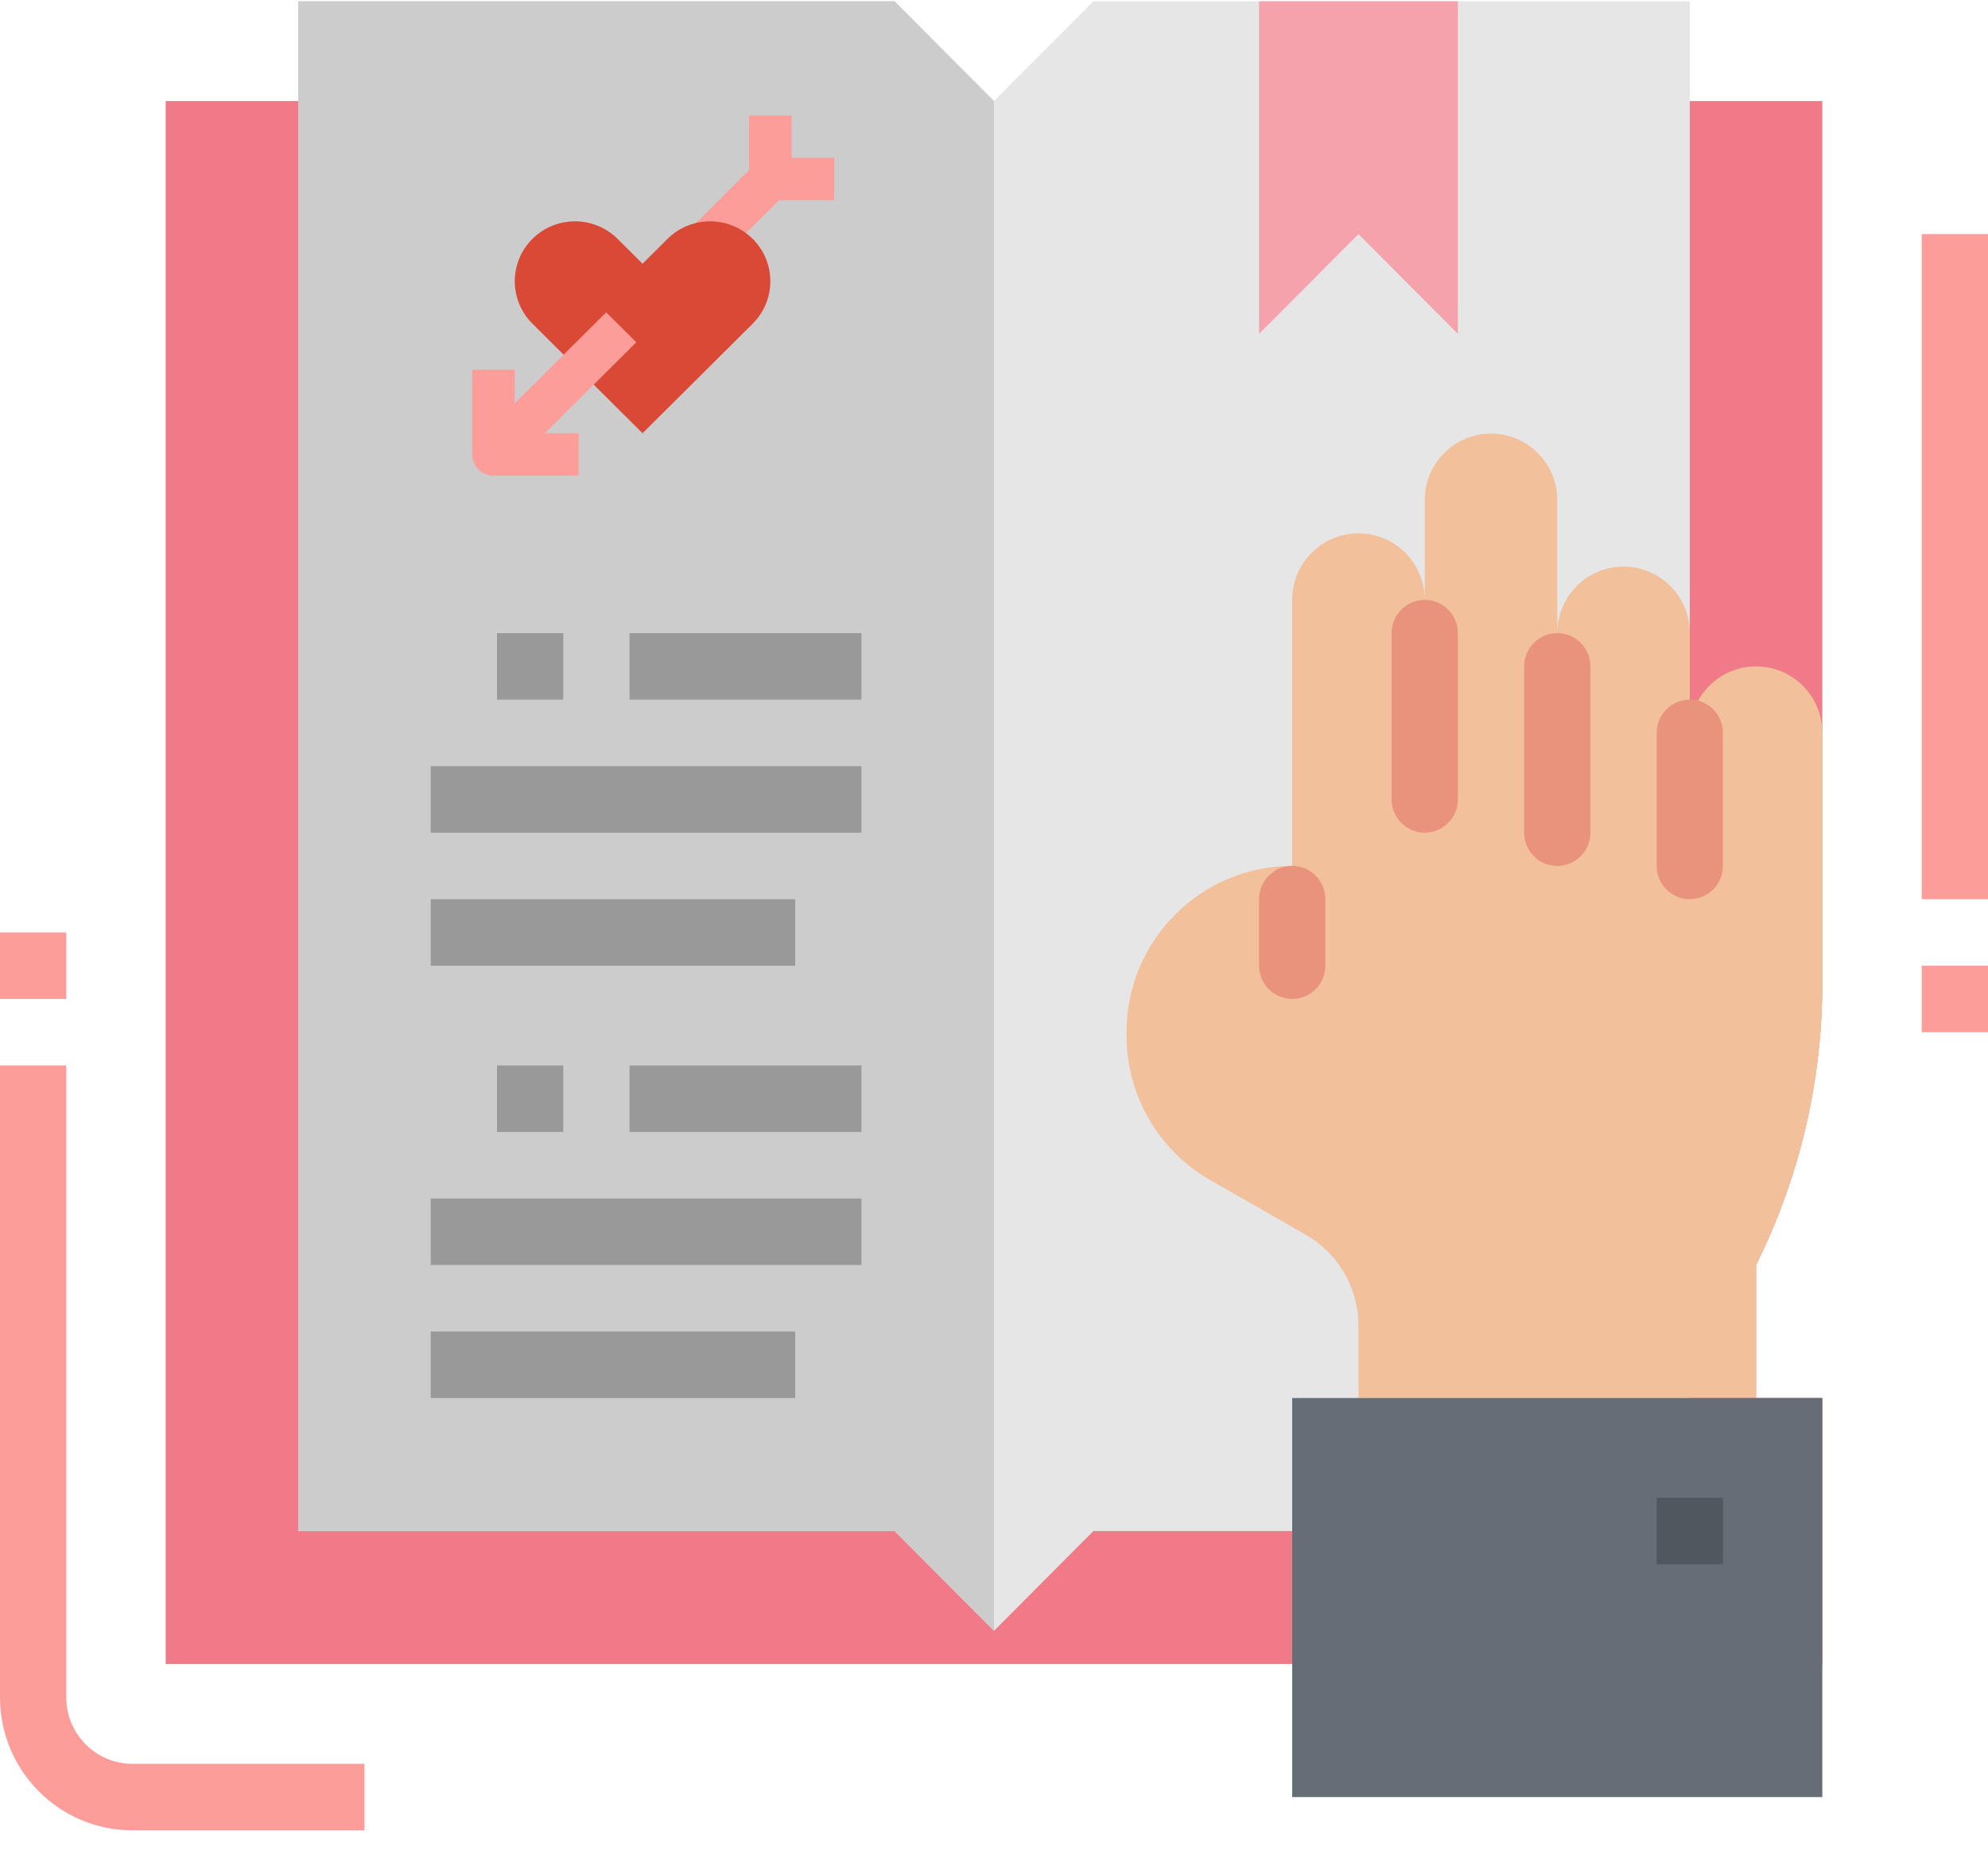<svg width="65" height="61" viewBox="0 0 65 61" xmlns="http://www.w3.org/2000/svg" xmlns:xlink="http://www.w3.org/1999/xlink"><title>ic_blog</title><desc>Created with Sketch.</desc><g id="Page-1" stroke="none" stroke-width="1" fill="none" fill-rule="evenodd"><g id="mawada-new-inner-4" transform="translate(-1034, -775)" fill-rule="nonzero"><g id="Group-59" transform="translate(993, 261)"><g id="Group-44" transform="translate(0, 484)"><g id="Group-40" transform="translate(37, 30)"><g id="ic_blog" transform="translate(4, 0)"><path d="M59.583 54.395H5.417V3.304H59.583V32.141C59.583 35.338 58.841 38.49 57.417 41.35v0V45.698H59.583V54.395v0z" id="Path" fill="#f07a87"/><path id="Path" fill="#e6e6e6" d="M35.75 50.047 32.5 53.308 29.25 50.047H9.75V.042h19.5L32.5 3.304 35.75.042h19.5V50.047z"/><path id="Path" fill="#ccc" d="M32.5 3.304 29.25.042H9.75V50.047h19.5L32.5 53.308z"/><path d="M57.417 21.783C56.22 21.783 55.25 22.756 55.25 23.958V20.696C55.25 19.495 54.28 18.522 53.083 18.522 51.886 18.522 50.917 19.495 50.917 20.696V16.348C50.917 15.147 49.947 14.174 48.75 14.174 47.553 14.174 46.583 15.147 46.583 16.348V19.609C46.583 18.408 45.614 17.435 44.416 17.435 43.219 17.435 42.25 18.408 42.25 19.609v8.696C39.259 28.306 36.833 30.74 36.833 33.741V33.85C36.833 35.801 37.874 37.602 39.562 38.57L42.704 40.368C43.763 40.977 44.416 42.109 44.416 43.334V45.699h13V41.35C58.841 38.491 59.583 35.338 59.583 32.141V23.958C59.583 22.756 58.614 21.783 57.417 21.783z" id="Path" fill="#f2c09a"/><path id="Rectangle" fill="#656d77" d="M42.25 45.698h17.333v13.045H42.25z"/><path id="Rectangle" fill="#51575f" d="M54.167 48.96h2.167v2.174H54.167z"/><path id="Path" fill="#f5a2ac" d="M41.167.042V10.913l3.25-3.261 3.25 3.261V.042z"/><g id="Group" transform="translate(13.965, 20.637)" fill="#999"><path id="Rectangle" d="M2.285.059h2.167v2.174H2.285z"/><path id="Rectangle" d="M6.618.059h7.583v2.174H6.618z"/><path id="Rectangle" d="M.118 4.408h14.083v2.174H.118z"/><path id="Rectangle" d="M.118 8.756h11.917v2.174H.118z"/><path id="Rectangle" d="M2.285 14.191h2.167v2.174H2.285z"/><path id="Rectangle" d="M6.618 14.191h7.583v2.174H6.618z"/><path id="Rectangle" d="M.118 18.539h14.083v2.174H.118z"/><path id="Rectangle" d="M.118 22.888h11.917v2.174H.118z"/></g><g id="Group" transform="translate(0, 7.643)" fill="#fc9d9a"><path d="M11.917 52.187H4.333C1.94 52.187.0 50.24.0 47.839V27.185H2.167V47.839C2.167 49.04 3.136 50.013 4.333 50.013H11.917V52.187z" id="Path"/><path id="Rectangle" d="M0 22.837h2.167v2.174H0z"/><path id="Rectangle" d="M62.833.009h2.167v21.741H62.833z"/><path id="Rectangle" d="M62.833 23.924h2.167v2.174H62.833z"/></g><g id="Group-87" transform="translate(15.438, 3.772)"><path id="Path" fill="#fc9d9a" d="M11.839 1.385H10.446V640376641e-21H9.053V1.791L6.472 4.359 7.456 5.338 10.038 2.771H11.839z"/><path d="M5.571 4.848 4.755 4.037C4.386 3.669 3.884 3.463 3.362 3.463v0C2.274 3.463 1.393 4.34 1.393 5.422v0C1.393 5.941 1.6 6.44 1.969 6.807L5.571 10.389 9.173 6.807C9.542 6.44 9.749 5.941 9.749 5.422v0C9.749 4.34 8.868 3.463 7.78 3.463v0C7.258 3.463 6.756 3.669 6.387 4.037L5.571 4.848z" id="Path" fill="#da4836"/><path d="M5.367 7.416 4.382 6.437 1.393 9.41V8.312H-188293825e-21V11.082C-188293825e-21 11.464.312 11.775.696 11.775H3.482V10.389H2.377L5.367 7.416z" id="Path" fill="#fc9d9a"/></g><g id="Group" transform="translate(41.133, 19.49)" fill="#e9937c"><path d="M5.45 7.728C4.853 7.728 4.367 7.241 4.367 6.641V1.206C4.367.606 4.853.119 5.45.119 6.048.119 6.534.606 6.534 1.206V6.641C6.534 7.241 6.049 7.728 5.45 7.728z" id="Path"/><path d="M1.117 13.163C.519 13.163.034 12.676.034 12.076V9.902C.034 9.302.519 8.815 1.117 8.815 1.715 8.815 2.2 9.302 2.2 9.902V12.076C2.2 12.676 1.715 13.163 1.117 13.163z" id="Path"/><path d="M9.784 8.815C9.186 8.815 8.701 8.328 8.701 7.728V2.293C8.701 1.693 9.186 1.206 9.784 1.206 10.382 1.206 10.867 1.693 10.867 2.293V7.728C10.867 8.328 10.382 8.815 9.784 8.815z" id="Path"/><path d="M14.117 9.902C13.519 9.902 13.034 9.415 13.034 8.815V4.467C13.034 3.867 13.519 3.38 14.117 3.38 14.715 3.38 15.2 3.867 15.2 4.467V8.815C15.2 9.415 14.715 9.902 14.117 9.902z" id="Path"/></g></g></g></g></g></g></g></svg>